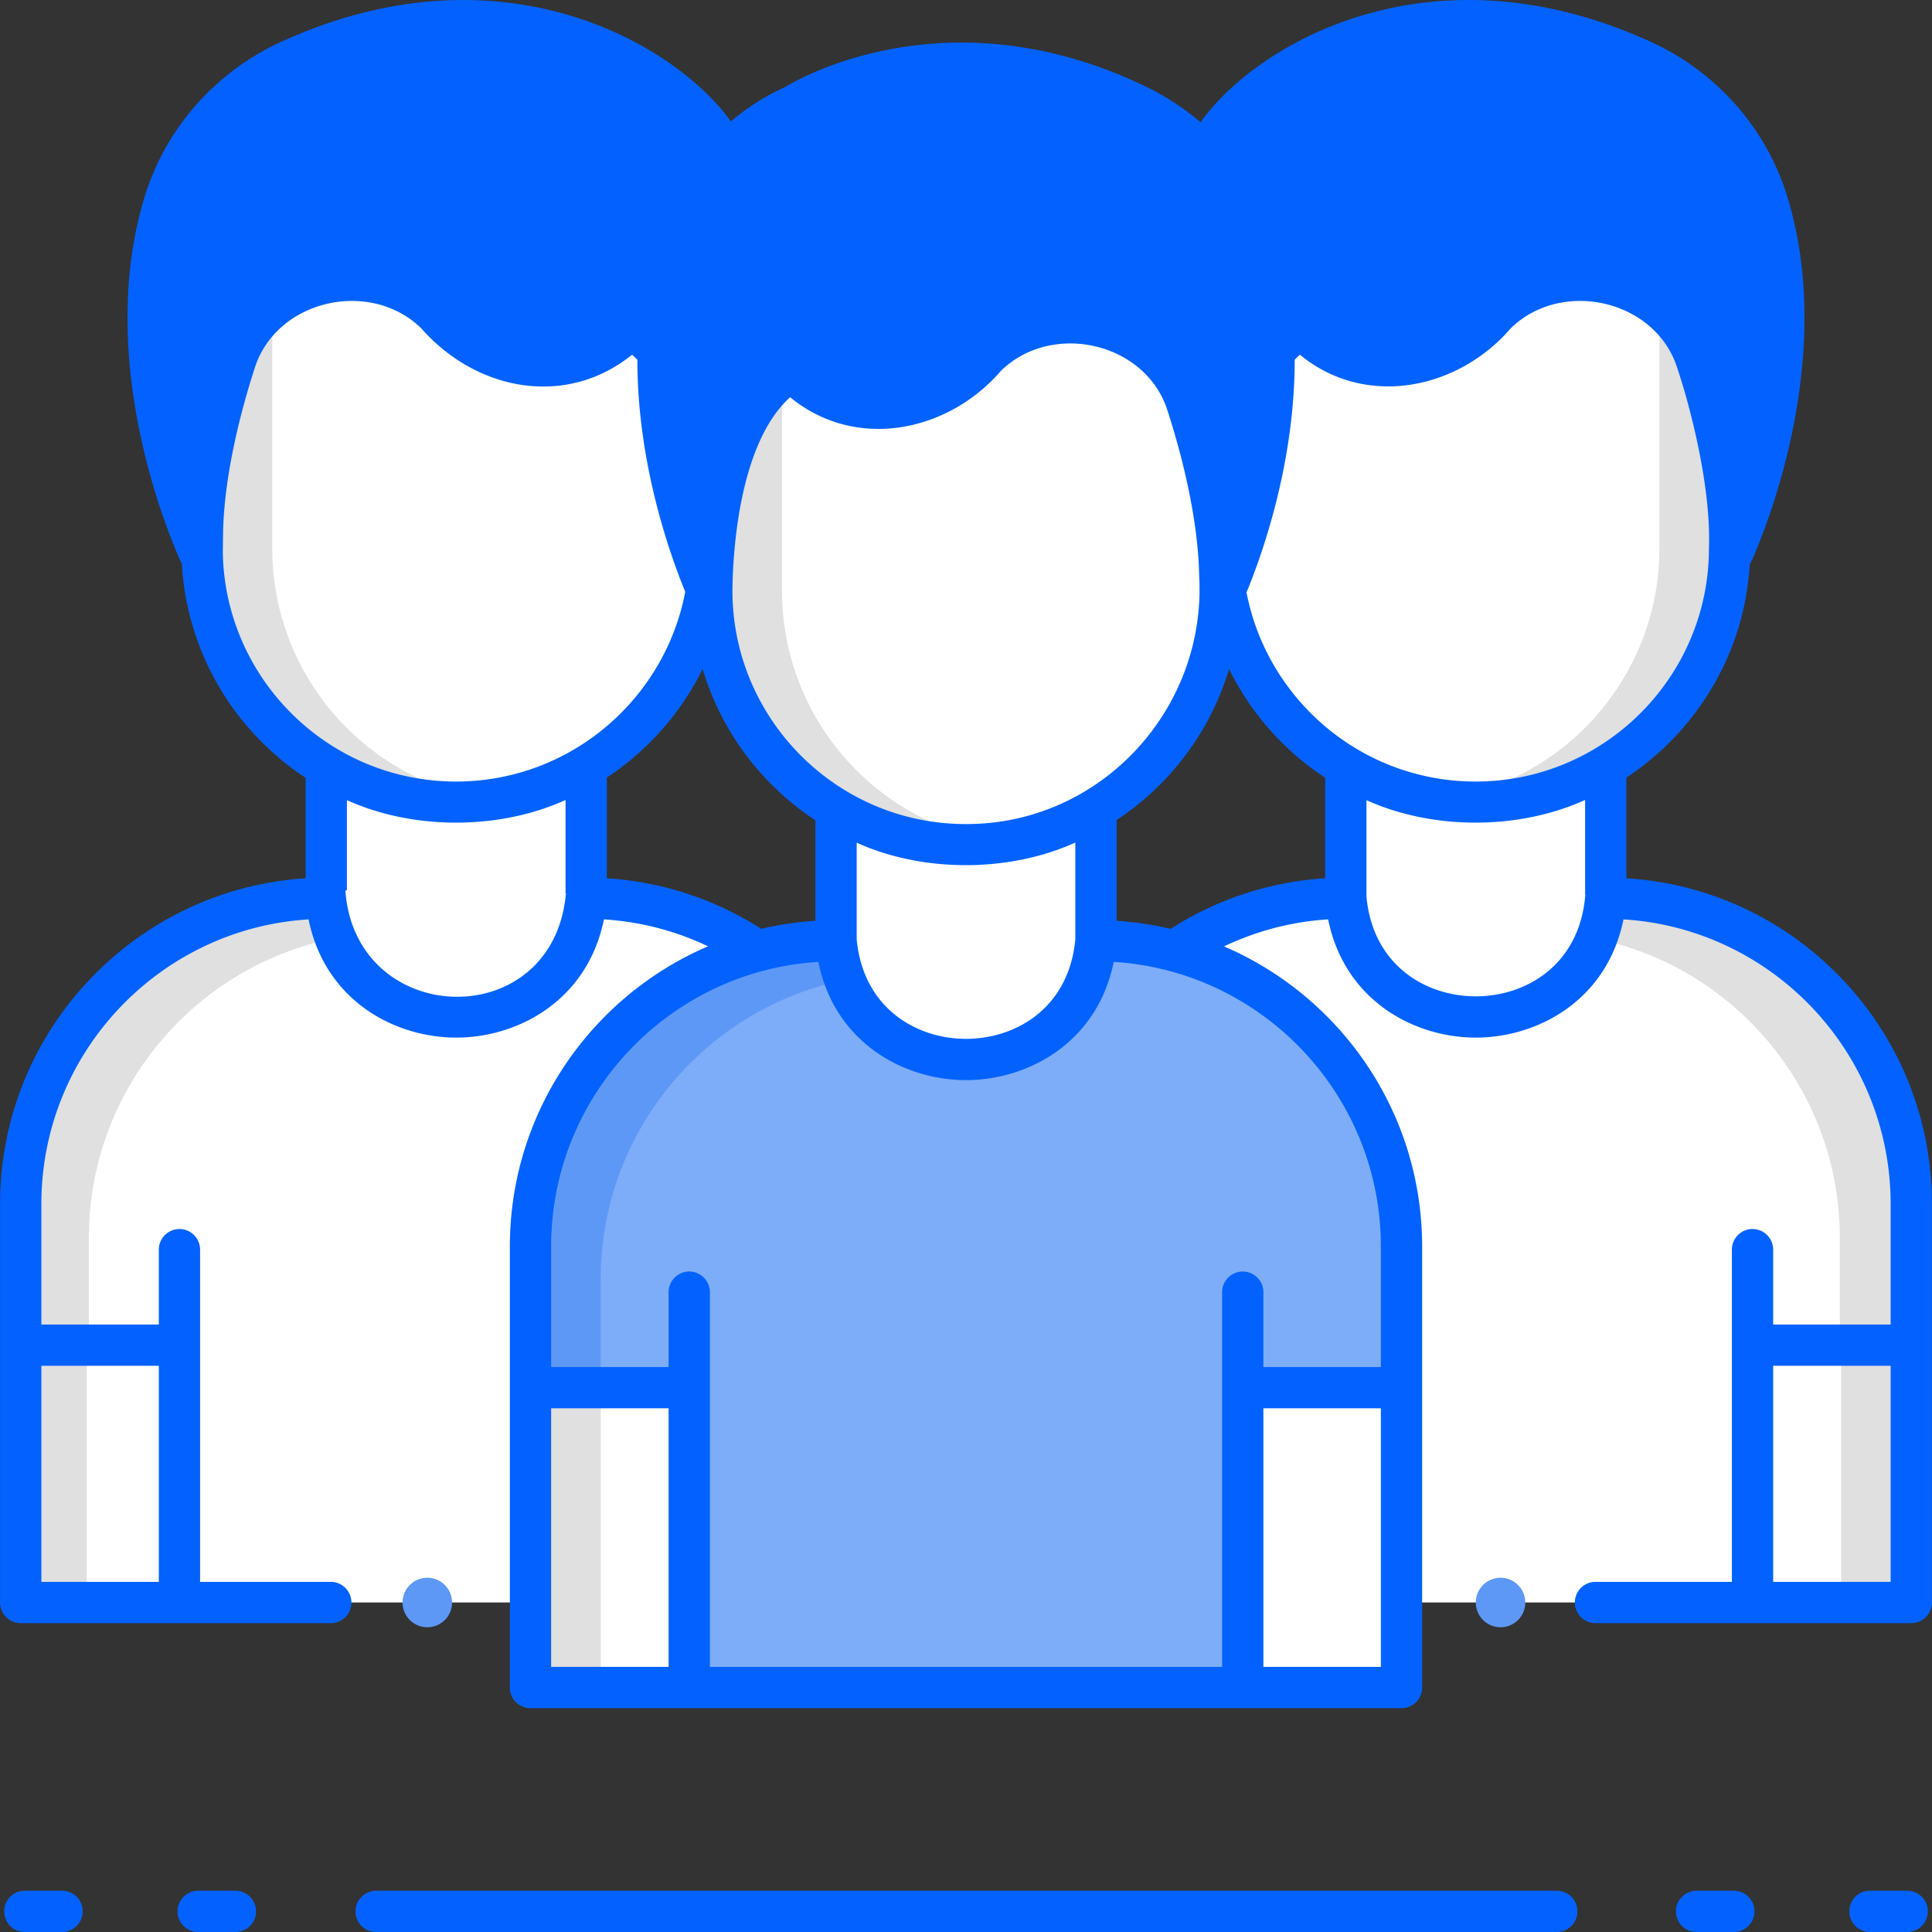 <svg xmlns="http://www.w3.org/2000/svg" viewBox="0 0 468.041 468.041" id="TeamWork">
  <rect x="0" y="0" width="468.041" height="468.041" fill="#333333" stroke="none"/>
  <path fill="#0362ff" d="M377.141 468.041H91.124a5 5 0 1 1 0-10h286.017a5 5 0 1 1 0 10zm-320.112 0h-9.017a5 5 0 1 1 0-10h9.017a5 5 0 1 1 0 10zm-42 0H6.012a5 5 0 1 1 0-10h9.017a5 5 0 1 1 0 10zm446.999 0h-9.016c-2.762 0-5-2.238-5-5s2.238-5 5-5h9.016c2.762 0 5 2.238 5 5s-2.238 5-5 5zm-42 0h-9.016c-2.762 0-5-2.238-5-5s2.238-5 5-5h9.016c2.762 0 5 2.238 5 5s-2.238 5-5 5z" class="color444b54 svgShape"></path>
  <path fill="#ffffff" d="M326.036 171.863h62.966v91.502h-62.966z" class="colorffffff svgShape"></path>
  <path fill="#ffffff" d="M389.001 217.596v.002c-3.477 38.363-59.477 38.362-62.952-.001h-.013c-40.88 0-74.019 33.164-74.019 74.074v96.546h211.005v-96.546c-.001-40.91-33.141-74.075-74.021-74.075z" class="colorffffff svgShape"></path>
  <path fill="#e0e0e0" d="M386.518 227.383c1.101-2.848 1.853-6.008 2.168-9.487h.013c40.88 0 74.019 33.164 74.019 74.074v96.845h-17V299.97c.001-35.831-25.421-65.718-59.2-72.587z" class="colore0e0e0 svgShape"></path>
  <circle cx="363.518" cy="388.217" r="6" fill="#5e98f7" class="colorf7c85e svgShape"></circle>
  <path fill="#ffffff" d="M424.563 325.875h38.458v62.342h-38.458z" class="colorffffff svgShape"></path>
  <path fill="#e0e0e0" d="M446.021 325.875h17v62.342h-17z" class="colore0e0e0 svgShape"></path>
  <path fill="#ffffff" d="M357.476 194.334c-33.982 0-61.53-27.548-61.53-61.53V46.017c0-.962.78-1.743 1.743-1.743h119.574c.962 0 1.743.78 1.743 1.743v86.788c0 33.982-27.548 61.529-61.53 61.529z" class="colorffffff svgShape"></path>
  <path fill="#e0e0e0" d="M417.263 44.275h-17c.962 0 1.743.78 1.743 1.742v86.788c0 31.096-23.073 56.789-53.03 60.931a62.05 62.05 0 0 0 8.5.598c33.982 0 61.53-27.548 61.53-61.53V46.017c0-.962-.781-1.742-1.743-1.742z" class="colore0e0e0 svgShape"></path>
  <path fill="#ffffff" d="M79.04 171.863h62.966v91.502H79.04z" class="colorffffff svgShape"></path>
  <path fill="#ffffff" d="M142.006 217.596v.001c-3.477 38.363-59.477 38.362-62.953-.001h-.013c-40.88 0-74.019 33.164-74.019 74.074v96.546h211.005V291.67c-.001-40.909-33.14-74.074-74.02-74.074z" class="colorffffff svgShape"></path>
  <path fill="#e0e0e0" d="M80.719 227.383c-1.101-2.848-1.853-6.008-2.168-9.487h-.013c-40.88 0-74.019 33.164-74.019 74.074v96.845h17V299.97c-.001-35.831 25.422-65.718 59.2-72.587z" class="colore0e0e0 svgShape"></path>
  <circle cx="103.518" cy="388.217" r="6" fill="#5e98f7" class="colorf7c85e svgShape"></circle>
  <path fill="#ffffff" d="M43.479 388.217H5.021v-62.342h38.458z" class="colorffffff svgShape"></path>
  <path fill="#e0e0e0" d="M5.021 325.875h16v62.342h-16z" class="colore0e0e0 svgShape"></path>
  <path fill="#ffffff" d="M110.481 194.334c-33.982 0-61.53-27.548-61.53-61.53V46.017c0-.962.78-1.743 1.743-1.743h119.574c.962 0 1.743.78 1.743 1.743v86.788c-.001 33.982-27.548 61.529-61.53 61.529z" class="colorffffff svgShape"></path>
  <path fill="#e0e0e0" d="M65.951 132.805V46.017c0-.962.78-1.742 1.743-1.742h-17c-.962 0-1.743.78-1.743 1.742v86.788c0 33.982 27.548 61.53 61.53 61.53 2.886 0 5.72-.214 8.5-.598-29.957-4.143-53.03-29.836-53.03-60.932z" class="colore0e0e0 svgShape"></path>
  <path fill="#ffffff" d="M202.538 182.163h62.966v91.502h-62.966z" class="colorffffff svgShape"></path>
  <path fill="#7dacf9" d="M265.504 227.896v.002c-3.477 38.363-59.477 38.362-62.952-.001h-.013c-40.88 0-74.019 33.164-74.019 74.074v106.845h211.005V301.97c-.002-40.91-33.142-74.074-74.021-74.074z" class="colorf9d67d svgShape"></path>
  <path fill="#5e98f7" d="M204.719 237.383c-1.101-2.848-1.853-6.008-2.168-9.487h-.013c-40.88 0-74.019 33.164-74.019 74.074v106.845h17V309.97c-.001-35.831 25.422-65.718 59.2-72.587z" class="colorf7c85e svgShape"></path>
  <path fill="#ffffff" d="M301.065 336.174h38.458v72.641h-38.458zM166.976 408.816h-38.458v-72.641h38.458z" class="colorffffff svgShape"></path>
  <path fill="#e0e0e0" d="M128.518 336.174h17v72.641h-17z" class="colore0e0e0 svgShape"></path>
  <path fill="#ffffff" d="M233.978 204.633c-33.982 0-61.53-27.548-61.53-61.53V56.316c0-.962.78-1.743 1.743-1.743h119.574c.962 0 1.743.78 1.743 1.743v86.788c0 33.982-27.548 61.529-61.53 61.529z" class="colorffffff svgShape"></path>
  <path fill="#e0e0e0" d="M189.449 143.104V56.316c0-.962.78-1.743 1.743-1.743h-17c-.963 0-1.743.78-1.743 1.743v86.788c0 33.982 27.548 61.53 61.53 61.53 2.886 0 5.72-.214 8.5-.599-29.958-4.142-53.03-29.835-53.03-60.931z" class="colore0e0e0 svgShape"></path>
  <path fill="#0362ff" d="M444.878 235.758c-13.74-13.749-31.652-21.793-50.877-22.987v-24.398c17.062-11.255 28.665-30.144 29.889-51.769.195-.281.374-.575.518-.897 3.521-7.918 20.483-49.383 8.54-88.192-4.931-16.021-16.538-29.444-31.847-36.83-54.289-25.442-96.949.13-110.262 18.94a61.578 61.578 0 0 0-13.235-8.64c-47.274-22.808-83.431-2.33-87.531.167-4.718 2.141-9.084 4.939-13.018 8.26-13.32-18.686-56.053-44.107-110.117-18.728-15.308 7.386-26.916 20.81-31.847 36.831-11.944 38.813 5.019 80.274 8.539 88.189.122.273.266.529.425.772 1.187 21.716 12.84 40.686 29.983 51.957v24.339c-41.249 2.592-74.02 36.98-74.02 78.9v96.546a5 5 0 0 0 5 5h75.118a5 5 0 1 0 0-10h-31.66V302.74a5 5 0 1 0-10 0v18.136H10.021v-29.204c0-36.646 28.664-66.72 64.731-68.943 3.975 19.639 20.814 28.641 35.777 28.642.001 0 0 0 0 0 14.962 0 31.802-9.003 35.777-28.641a68.432 68.432 0 0 1 25.221 6.519c-28.2 12.088-48.009 40.131-48.009 72.723v106.845a5 5 0 0 0 5 5h211.004a5 5 0 0 0 5-5V301.97c0-32.584-19.805-60.61-47.997-72.697 7.734-3.681 16.24-5.992 25.222-6.545 3.975 19.639 20.813 28.641 35.775 28.641h.001c14.962 0 31.802-9.001 35.777-28.64 36.062 2.23 64.719 32.3 64.719 68.942v29.204h-28.458V302.74c0-2.762-2.238-5-5-5s-5 2.238-5 5v80.478h-33.044c-2.762 0-5 2.238-5 5s2.238 5 5 5h76.502a5 5 0 0 0 5-5v-96.546c.002-21.122-8.217-40.978-23.141-55.914zM38.479 330.875v52.342H10.021v-52.342h28.458zM313.648 87.158c.409-.428.828-.841 1.263-1.233 15.68 12.937 38.067 8.677 51.081-6.389 12.35-12.079 35.129-6.95 40.357 9.676 3.006 8.974 8.179 28.407 7.657 43.593 0 31.17-25.359 56.529-56.53 56.529-27.508 0-50.479-19.756-55.499-45.821 3.595-8.678 11.698-31.059 11.671-56.355zm-136.2 55.102c.131-8.343 1.55-34.854 13.968-46.033 15.679 12.933 38.065 8.673 51.077-6.392 12.351-12.078 35.129-6.95 40.357 9.676 2.745 8.464 7.391 24.915 7.655 39.969 1.837 32.385-23.944 60.266-56.528 60.153-31.471.028-57.003-25.914-56.529-57.373zm83.055 61.852v23.514c-1.594 16.605-14.425 24.043-26.477 24.043-12.08-.001-24.945-7.473-26.489-24.16v-23.36c16.046 7.268 36.934 7.252 52.966-.037zm-123.477 13.035c-3.626 33.494-50.976 31.827-53.365-1.436h.379v-21.878c16.047 7.284 36.93 7.273 52.965-.03v22.673h.134c-.05.222-.093.445-.113.671zm-26.545-27.813c-30.877 0-56.036-24.888-56.508-55.654.001-.038.01-.074.011-.113l.053-4.36c.266-15.083 4.911-31.532 7.656-39.995 5.234-16.628 28.002-21.753 40.356-9.674 13.334 15.162 35.053 19.335 51.08 6.387.443.398.867.823 1.282 1.259-.018 25.179 7.996 47.462 11.594 56.186-4.963 26.136-27.966 45.964-55.524 45.964zm36.525 23.437v-24.4c9.889-6.525 17.947-15.609 23.21-26.311 4.527 15.2 14.354 28.133 27.323 36.663v24.347c-4.487.282-8.87.945-13.125 1.948-10.942-6.996-23.7-11.386-37.408-12.247zm14.97 191.044h-28.458v-62.641h28.458v62.641zm172.547 0h-28.458v-62.641h28.458v62.641zm0-101.845v29.204h-28.458v-18.136c0-2.762-2.238-5-5-5s-5 2.238-5 5v90.776H171.976v-90.776a5 5 0 1 0-10 0v18.136h-28.458V301.97c0-36.642 28.659-66.712 64.732-68.941 3.975 19.639 20.813 28.64 35.776 28.64.001 0 0 0 0 0 14.962 0 31.802-9.001 35.777-28.64 36.062 2.23 64.72 32.299 64.72 68.941zm-50.933-76.943a78.573 78.573 0 0 0-13.087-1.957v-24.404c12.926-8.531 22.721-21.44 27.238-36.607 5.277 10.732 13.367 19.838 23.294 26.367v24.337a78.46 78.46 0 0 0-37.445 12.264zm73.935 16.342c-12.082-.001-24.947-7.474-26.489-24.165V193.84c16.049 7.281 36.931 7.261 52.966-.045v22.936h.098c-.025.139-.065.272-.078.415-1.517 16.734-14.402 24.223-26.497 24.223zm100.496 141.848h-28.458v-52.342h28.458v52.342z" class="color444b54 svgShape"></path>
</svg>
